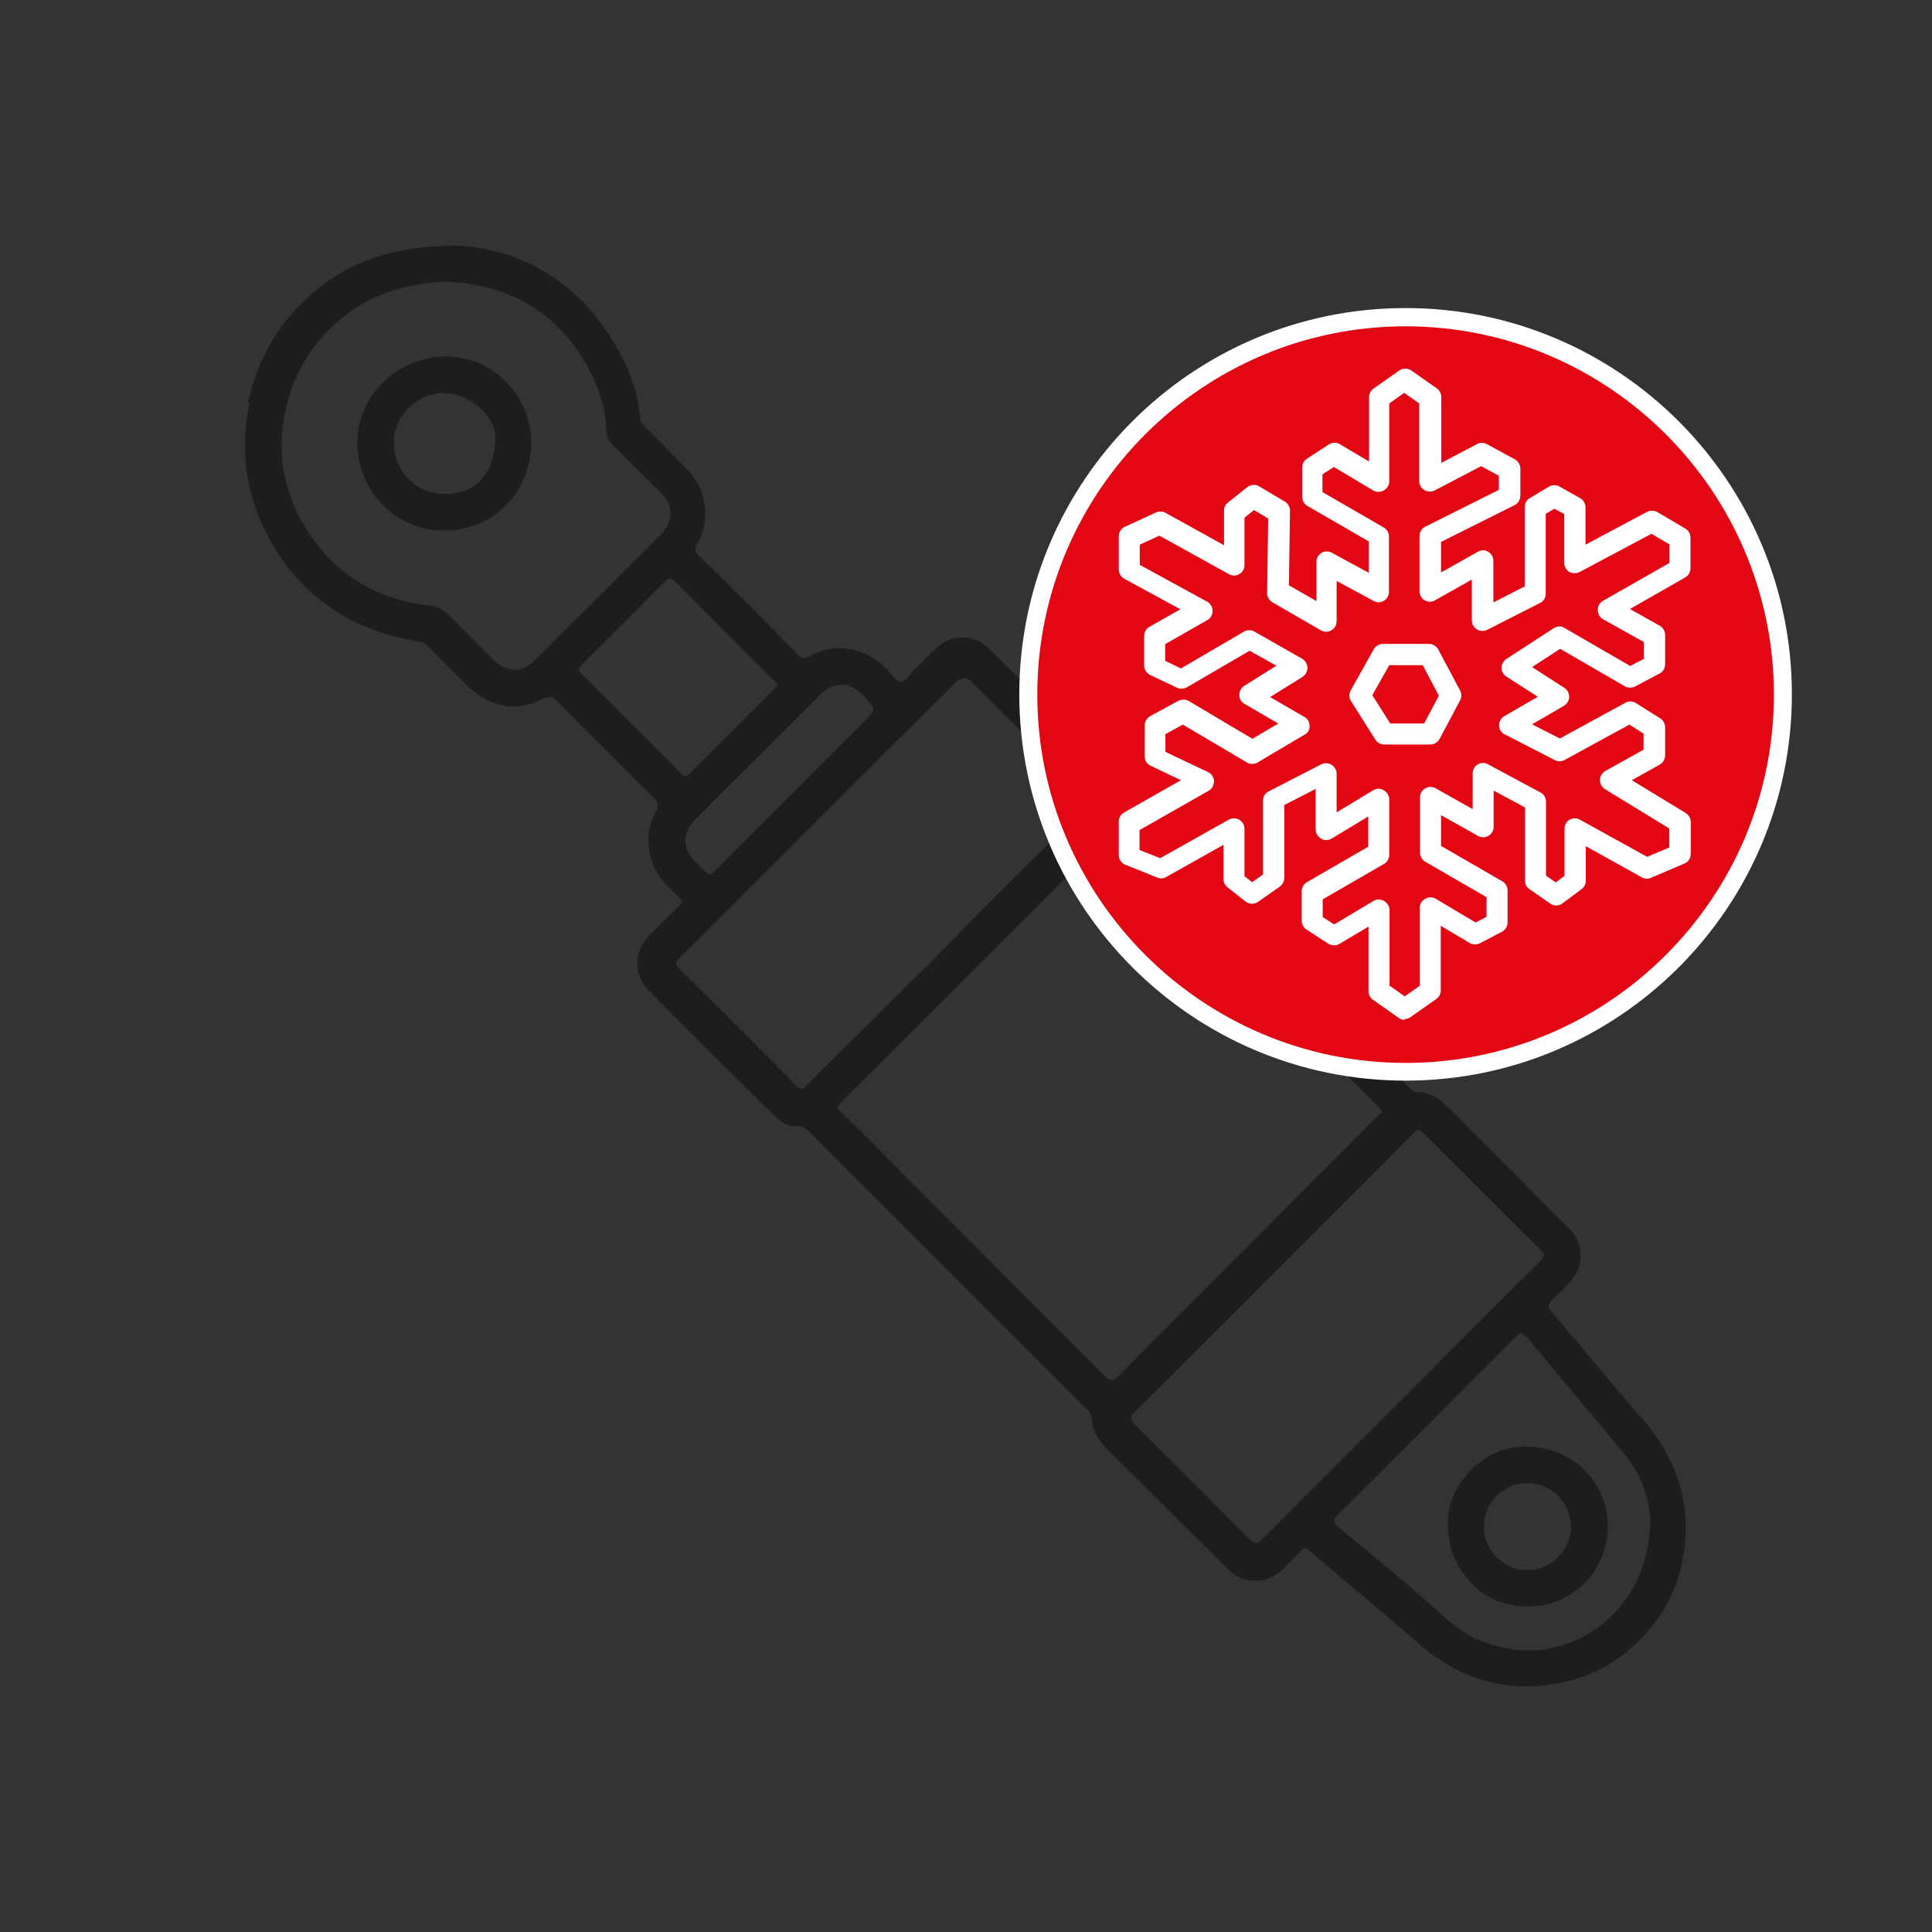 <svg id="Laag_1" data-name="Laag 1" xmlns="http://www.w3.org/2000/svg" viewBox="0 0 70.87 70.87"><rect x="0" y="0" width="70.87" height="70.87" fill="#333333" stroke="none"/><defs><style>.cls-1,.cls-3{fill:#1d1d1b;stroke-width:0}.cls-3{fill:#fff}</style></defs><path class="cls-1" d="M9.16 14.77c-.33 1.54-.19 3.03.45 4.44 1.13 2.48 3.09 3.89 5.76 4.32.12.02.21.05.29.14.48.49.97.96 1.45 1.45.82.83 1.81 1.02 2.85.5.22-.11.33-.05.47.1 1.18 1.19 2.36 2.37 3.55 3.55.18.18.18.31.07.52-.36.69-.35 1.39-.01 2.1.2.43.56.71.87 1.04.12.12.15.18 0 .31-.38.35-.73.73-1.1 1.09-.55.55-.58 1.42-.04 1.97 1.55 1.57 3.11 3.12 4.68 4.67.21.21.47.36.78.34.21-.02.34.09.46.21.77.76 1.53 1.53 2.3 2.3 2.62 2.63 5.25 5.25 7.87 7.87.1.1.18.21.19.37.03.41.22.75.51 1.04 1.5 1.49 2.99 2.98 4.48 4.46.58.57 1.4.58 1.99.02.24-.23.48-.47.71-.71.1-.11.17-.11.28 0 1.35 1.15 2.71 2.28 4.05 3.44 1.39 1.2 2.98 1.76 4.81 1.48.92-.14 1.8-.45 2.57-1.03 1.36-1.03 2.17-2.37 2.35-4.06.19-1.79-.4-3.33-1.58-4.68-1.12-1.28-2.19-2.6-3.3-3.89-.16-.19-.14-.31.03-.46.23-.21.45-.43.66-.67.5-.55.49-1.38-.02-1.9-1.5-1.51-3.01-3.02-4.52-4.53-.29-.29-.63-.51-1.07-.5-.13 0-.21-.08-.29-.16L41.48 29.68a.617.617 0 01-.18-.38c-.04-.32-.14-.61-.39-.86-1.54-1.54-3.08-3.1-4.62-4.64-.56-.56-1.42-.55-2 .02-.25.25-.5.5-.75.74-.16.16-.32.45-.48.45-.2 0-.35-.28-.52-.45-.77-.81-1.94-1.04-2.87-.47-.15.09-.26.06-.4-.08-1.21-1.23-2.43-2.45-3.66-3.66-.15-.15-.11-.26-.03-.4.5-.89.34-1.98-.34-2.69-.53-.55-1.07-1.09-1.61-1.63-.09-.09-.14-.17-.15-.29-.07-.76-.28-1.48-.62-2.15-1.36-2.72-3.61-4.06-6.11-4.18-2.35.01-3.99.6-5.35 1.8-1.2 1.06-1.96 2.38-2.3 3.96h.06zm16.69 17.18l-.33-.33c-.5-.5-.51-1.05-.01-1.56.7-.71 1.4-1.41 2.11-2.11l2.46-2.46c.21-.22.46-.36.76-.37.36 0 .61.17.85.42.45.48.46.48 0 .93-1.82 1.83-3.65 3.64-5.47 5.48-.15.15-.24.15-.37 0zm30.09 17.02c1.22 1.47 2.47 2.93 3.68 4.41.64.78.89 1.7.91 2.4 0 2.38-1.52 4.17-3.5 4.65-.99.24-1.9.08-2.78-.27-.53-.21-1.01-.61-1.46-1.02-1.2-1.07-2.44-2.09-3.68-3.11-.21-.18-.23-.28-.03-.47 2.19-2.18 4.38-4.38 6.57-6.57.1-.1.15-.17.28 0zm-3.73-7.41c1.44 1.43 2.87 2.87 4.31 4.3.14.14.14.24-.02.4-1.94 1.92-3.86 3.86-5.79 5.79-1.47 1.47-2.94 2.93-4.4 4.41-.19.19-.29.18-.47 0-1.4-1.41-2.8-2.81-4.21-4.21-.18-.18-.2-.27 0-.46 2.06-2.04 4.11-4.1 6.16-6.15 1.35-1.35 2.7-2.7 4.05-4.06.06-.06.11-.11.21-.14.05.04.12.08.17.13zM40.83 30.87l5.94 5.94 3.72 3.72c.08.08.15.16.23.25-.06.05-.1.09-.15.13-2.31 2.31-4.62 4.63-6.93 6.94-.87.87-1.75 1.74-2.61 2.62-.2.2-.31.19-.51 0-2.23-2.24-4.46-4.48-6.7-6.72-1-1-1.99-2-2.99-2.99-.14-.14-.12-.18 0-.3 1.41-1.4 2.81-2.8 4.21-4.2 1.8-1.8 3.6-3.59 5.39-5.4.17-.17.24-.13.38.01h.02zm-5.18-5.85c1.4 1.4 2.8 2.79 4.2 4.19.05.05.11.1.12.17 0 .08-.06.13-.11.18-1.64 1.64-3.3 3.26-4.92 4.92-.37.38-.74.78-1.11 1.13-.7.66-1.36 1.36-2.05 2.03-.74.72-1.48 1.45-2.2 2.19-.14.14-.2.16-.34.02-1.44-1.45-2.89-2.9-4.34-4.34-.16-.16-.1-.25.03-.37l6.08-6.08c1.35-1.35 2.7-2.69 4.05-4.03q.3-.3.6 0zm-10.88-3.69c1.2 1.21 2.41 2.42 3.61 3.62.05.05.09.11.13.15-.02.09-.07.13-.13.19-1.02 1.02-2.05 2.04-3.06 3.07-.13.13-.21.15-.35 0-1.2-1.21-2.41-2.42-3.62-3.62-.15-.15-.14-.24 0-.37 1.02-1.01 2.03-2.02 3.04-3.04.14-.14.23-.15.37 0zm-2.97-7.38c.25.56.42 1.16.43 1.79 0 .25.11.46.29.63.58.57 1.16 1.14 1.74 1.72.45.45.45 1.04 0 1.5-1.55 1.55-3.1 3.1-4.65 4.64-.46.46-1.02.45-1.49-.01l-1.71-1.71a1 1 0 00-.63-.29c-2.08-.24-3.67-1.25-4.7-3.08-.77-1.37-.94-2.84-.54-4.37.27-1.03.79-1.94 1.54-2.69 1.17-1.16 2.61-1.7 4.36-1.75 2.43.14 4.3 1.29 5.37 3.63h-.01z"/><path class="cls-1" d="M13.11 16.28c.01 1.69 1.38 3.19 3.17 3.18 1.87 0 3.17-1.42 3.21-3.2 0-1.77-1.44-3.22-3.2-3.18-1.66.03-3.2 1.38-3.18 3.2zm5.06-.26c0 1.4-.76 2.13-1.92 2.1-1.04-.03-1.9-.91-1.79-2.08.09-.91.95-1.67 1.9-1.62.91.05 1.81.87 1.81 1.6zm35.01 40.61c.13.58.44 1.08.84 1.49.53.56 1.23.79 1.98.81 1.64.04 2.98-1.3 2.98-2.94s-1.31-2.93-3.03-2.93c-.7 0-1.41.28-1.98.85-.75.76-1.01 1.67-.78 2.71h-.01zm4.45-.65c0 .87-.7 1.6-1.57 1.62s-1.61-.7-1.63-1.58c-.02-.87.71-1.61 1.59-1.62.87 0 1.59.7 1.6 1.58h.01z"/><path d="M51.56 39.31c-7.64 0-13.85-6.21-13.85-13.85s6.21-13.85 13.85-13.85 13.85 6.21 13.85 13.85-6.21 13.85-13.85 13.85z" fill="#e30613" stroke-width="0"/><path class="cls-3" d="M51.56 11.97c7.45 0 13.51 6.06 13.51 13.51s-6.06 13.51-13.51 13.51-13.51-6.06-13.51-13.51 6.06-13.51 13.51-13.51m0-.67c-7.83 0-14.17 6.35-14.17 14.17s6.35 14.17 14.17 14.17 14.17-6.35 14.17-14.17S59.38 11.3 51.56 11.3z"/><path class="cls-3" d="M51.53 37.41a.34.34 0 01-.22-.07l-.94-.66a.398.398 0 01-.17-.32v-2.37l-1.06.63c-.13.08-.28.07-.41 0l-.8-.52a.382.382 0 01-.18-.32V32.7c0-.14.07-.27.19-.34l2.25-1.3v-1.11l-1.34.81c-.12.07-.27.08-.39 0a.4.4 0 01-.2-.34v-1.48l-1.15.59v2.67c0 .13-.06.24-.16.32l-.8.56a.39.39 0 01-.46-.01l-.66-.52a.4.4 0 01-.15-.3v-1.26l-2.1 1.18a.35.35 0 01-.33.02l-1.17-.47a.38.38 0 01-.24-.36v-1.22c0-.14.07-.27.2-.34l2.08-1.18-1.11-.53a.373.373 0 01-.22-.35v-1.13a.4.4 0 01.2-.34l1.03-.56c.12-.06.27-.06.38 0l2.34 1.39.95-.56-1.24-.72c-.12-.07-.19-.19-.19-.33s.07-.26.18-.33l1.18-.74-.98-.55-2.3 1.34c-.11.06-.25.07-.36.02l-.99-.47a.39.39 0 01-.22-.35v-1.08c0-.14.07-.27.2-.34l1.13-.64-2.06-1.12a.4.4 0 01-.2-.34v-1.22c0-.15.09-.29.23-.35l1.13-.52c.11-.05.24-.05.35.01L44.9 20v-1.27c0-.12.05-.23.15-.3l.7-.56c.13-.1.3-.11.44-.03l.94.56c.12.07.19.2.19.34l-.04 2.73 1.01.58v-1.44c0-.14.07-.26.19-.33a.37.37 0 01.38 0l1.35.73v-1.15l-2.25-1.3a.39.39 0 01-.19-.34v-1.08c0-.13.07-.25.18-.32l.8-.52a.38.38 0 01.41 0l1.06.63v-2.36c0-.13.06-.24.17-.32l.94-.66c.13-.09.31-.09.44 0l.94.66c.1.07.16.19.16.32v2.41l1.31-.69c.11-.06.25-.06.36 0l1.03.56c.12.07.2.2.2.34v.99c0 .15-.08.28-.21.35l-2.7 1.35V21l1.35-.76a.37.37 0 01.38 0c.12.07.19.2.19.33v1.53l1.15-.59V18.6c0-.14.07-.26.19-.33l.7-.42c.12-.07.27-.07.39 0l.75.42c.12.07.2.2.2.34v1.37l2.25-1.2c.12-.06.26-.06.38 0l1.03.61c.12.07.19.2.19.33v1.12c0 .14-.07.27-.19.34l-2.03 1.16 1.09.61c.12.07.2.2.2.34v1.08c0 .14-.08.28-.21.34l-.89.47c-.12.06-.26.06-.37 0l-2.38-1.38-1.03.67 1.18.76c.11.07.18.2.18.33 0 .14-.08.26-.19.33l-1.17.68 1.02.52 2.4-1.31c.12-.07.27-.06.39.01l.89.56c.11.07.18.19.18.33v1.03a.4.4 0 01-.2.34l-1.02.57 1.97 1.2c.11.07.19.2.19.33v1.17c0 .16-.09.3-.24.36l-1.22.52c-.11.05-.23.04-.34-.02l-2.05-1.14v1.27c0 .12-.06.24-.16.31l-.7.52c-.13.1-.31.1-.45 0l-.75-.52a.373.373 0 01-.17-.32v-2.68L54.79 29v1.33c0 .14-.07.26-.19.33s-.27.07-.39 0l-1.35-.76v1.13l2.25 1.3c.12.07.19.2.19.34v1.17c0 .14-.08.27-.21.34l-.8.42c-.12.06-.26.06-.38-.01l-1.06-.63v2.37c0 .13-.06.24-.17.32l-.94.66a.36.36 0 01-.22.07zm-.55-1.25l.55.39.55-.39v-2.85c0-.14.07-.27.2-.34.12-.07.27-.07.39 0l1.46.87.4-.21v-.72l-2.25-1.3a.39.39 0 01-.19-.34v-2.02c0-.14.07-.26.19-.33s.26-.07.39 0l1.35.76v-1.31c0-.14.07-.26.19-.33a.37.37 0 01.38 0l1.92 1.03c.13.07.2.2.2.34v2.71l.36.25.32-.24V30.4c0-.14.07-.26.19-.33a.37.37 0 01.38 0l2.46 1.36.81-.34v-.7l-2.35-1.44a.39.39 0 01-.19-.34c0-.14.08-.26.2-.33l1.4-.78v-.59l-.52-.33-2.38 1.3c-.11.06-.25.06-.36 0l-1.83-.94a.363.363 0 01-.21-.33c0-.14.07-.27.19-.34l1.23-.71-1.15-.74a.382.382 0 01-.18-.32c0-.13.07-.25.18-.33L57 23.04c.12-.08.28-.08.4 0l2.4 1.39.5-.26v-.62l-1.49-.83a.4.4 0 01-.2-.34c0-.14.07-.27.19-.34l2.44-1.39v-.68l-.66-.39-2.63 1.4c-.12.06-.26.06-.38 0a.386.386 0 01-.19-.33v-1.79l-.36-.2-.32.19v2.93c0 .15-.08.28-.21.34l-1.93.98c-.12.06-.26.06-.38-.01a.395.395 0 01-.19-.33v-1.5l-1.35.76a.37.37 0 01-.38 0 .386.386 0 01-.19-.33v-2.02c0-.15.08-.28.21-.35l2.7-1.35v-.52l-.65-.35-1.7.89c-.12.06-.26.06-.38-.01a.386.386 0 01-.19-.33V14.8l-.55-.39-.55.39v2.85c0 .14-.07.27-.2.34-.12.07-.27.07-.39 0l-1.44-.86-.42.27v.65l2.25 1.3c.12.07.19.2.19.34v2.02c0 .14-.07.26-.19.33a.37.37 0 01-.38 0l-1.35-.73v1.47c0 .14-.07.27-.19.34s-.27.07-.39 0l-1.78-1.03a.39.39 0 01-.19-.34l.04-2.73-.52-.31-.35.28v1.74c0 .14-.07.26-.19.33a.37.37 0 01-.38 0l-2.55-1.41-.72.33v.74l2.47 1.35c.12.07.2.2.2.34s-.07.27-.2.34l-1.54.88v.61l.58.28 2.31-1.35c.12-.07.27-.07.39 0l1.74.99c.12.07.19.19.2.33 0 .14-.07.26-.18.34l-1.19.74 1.19.69c.11.05.21.14.24.25.05.17 0 .35-.15.43l-1.74 1.03c-.12.07-.27.07-.39 0l-2.35-1.39-.64.35v.65l1.56.74c.13.06.22.19.22.34 0 .14-.07.28-.2.35l-2.53 1.44v.73l.76.3 2.51-1.41a.386.386 0 01.58.33v1.74l.28.22.4-.28v-2.71c0-.15.08-.28.21-.34l1.92-.99c.12-.06.26-.06.38.01.11.07.19.2.19.33v1.42l1.34-.81c.12-.07.27-.08.39 0 .12.07.2.2.2.34v2.02c0 .14-.07.27-.19.34l-2.25 1.3v.65l.42.27 1.44-.86c.12-.07.27-.07.39 0s.2.2.2.34v2.85zm1.49-8.85h-1.69a.4.4 0 01-.33-.18l-.89-1.41a.383.383 0 01-.01-.4l.84-1.5a.4.4 0 01.34-.2h1.69c.14 0 .27.08.34.21l.8 1.5c.06.11.06.25 0 .36l-.75 1.41c-.07.13-.2.21-.34.21zm-1.48-.77h1.25l.54-1.02-.59-1.12h-1.23l-.62 1.1.65 1.03z"/></svg>